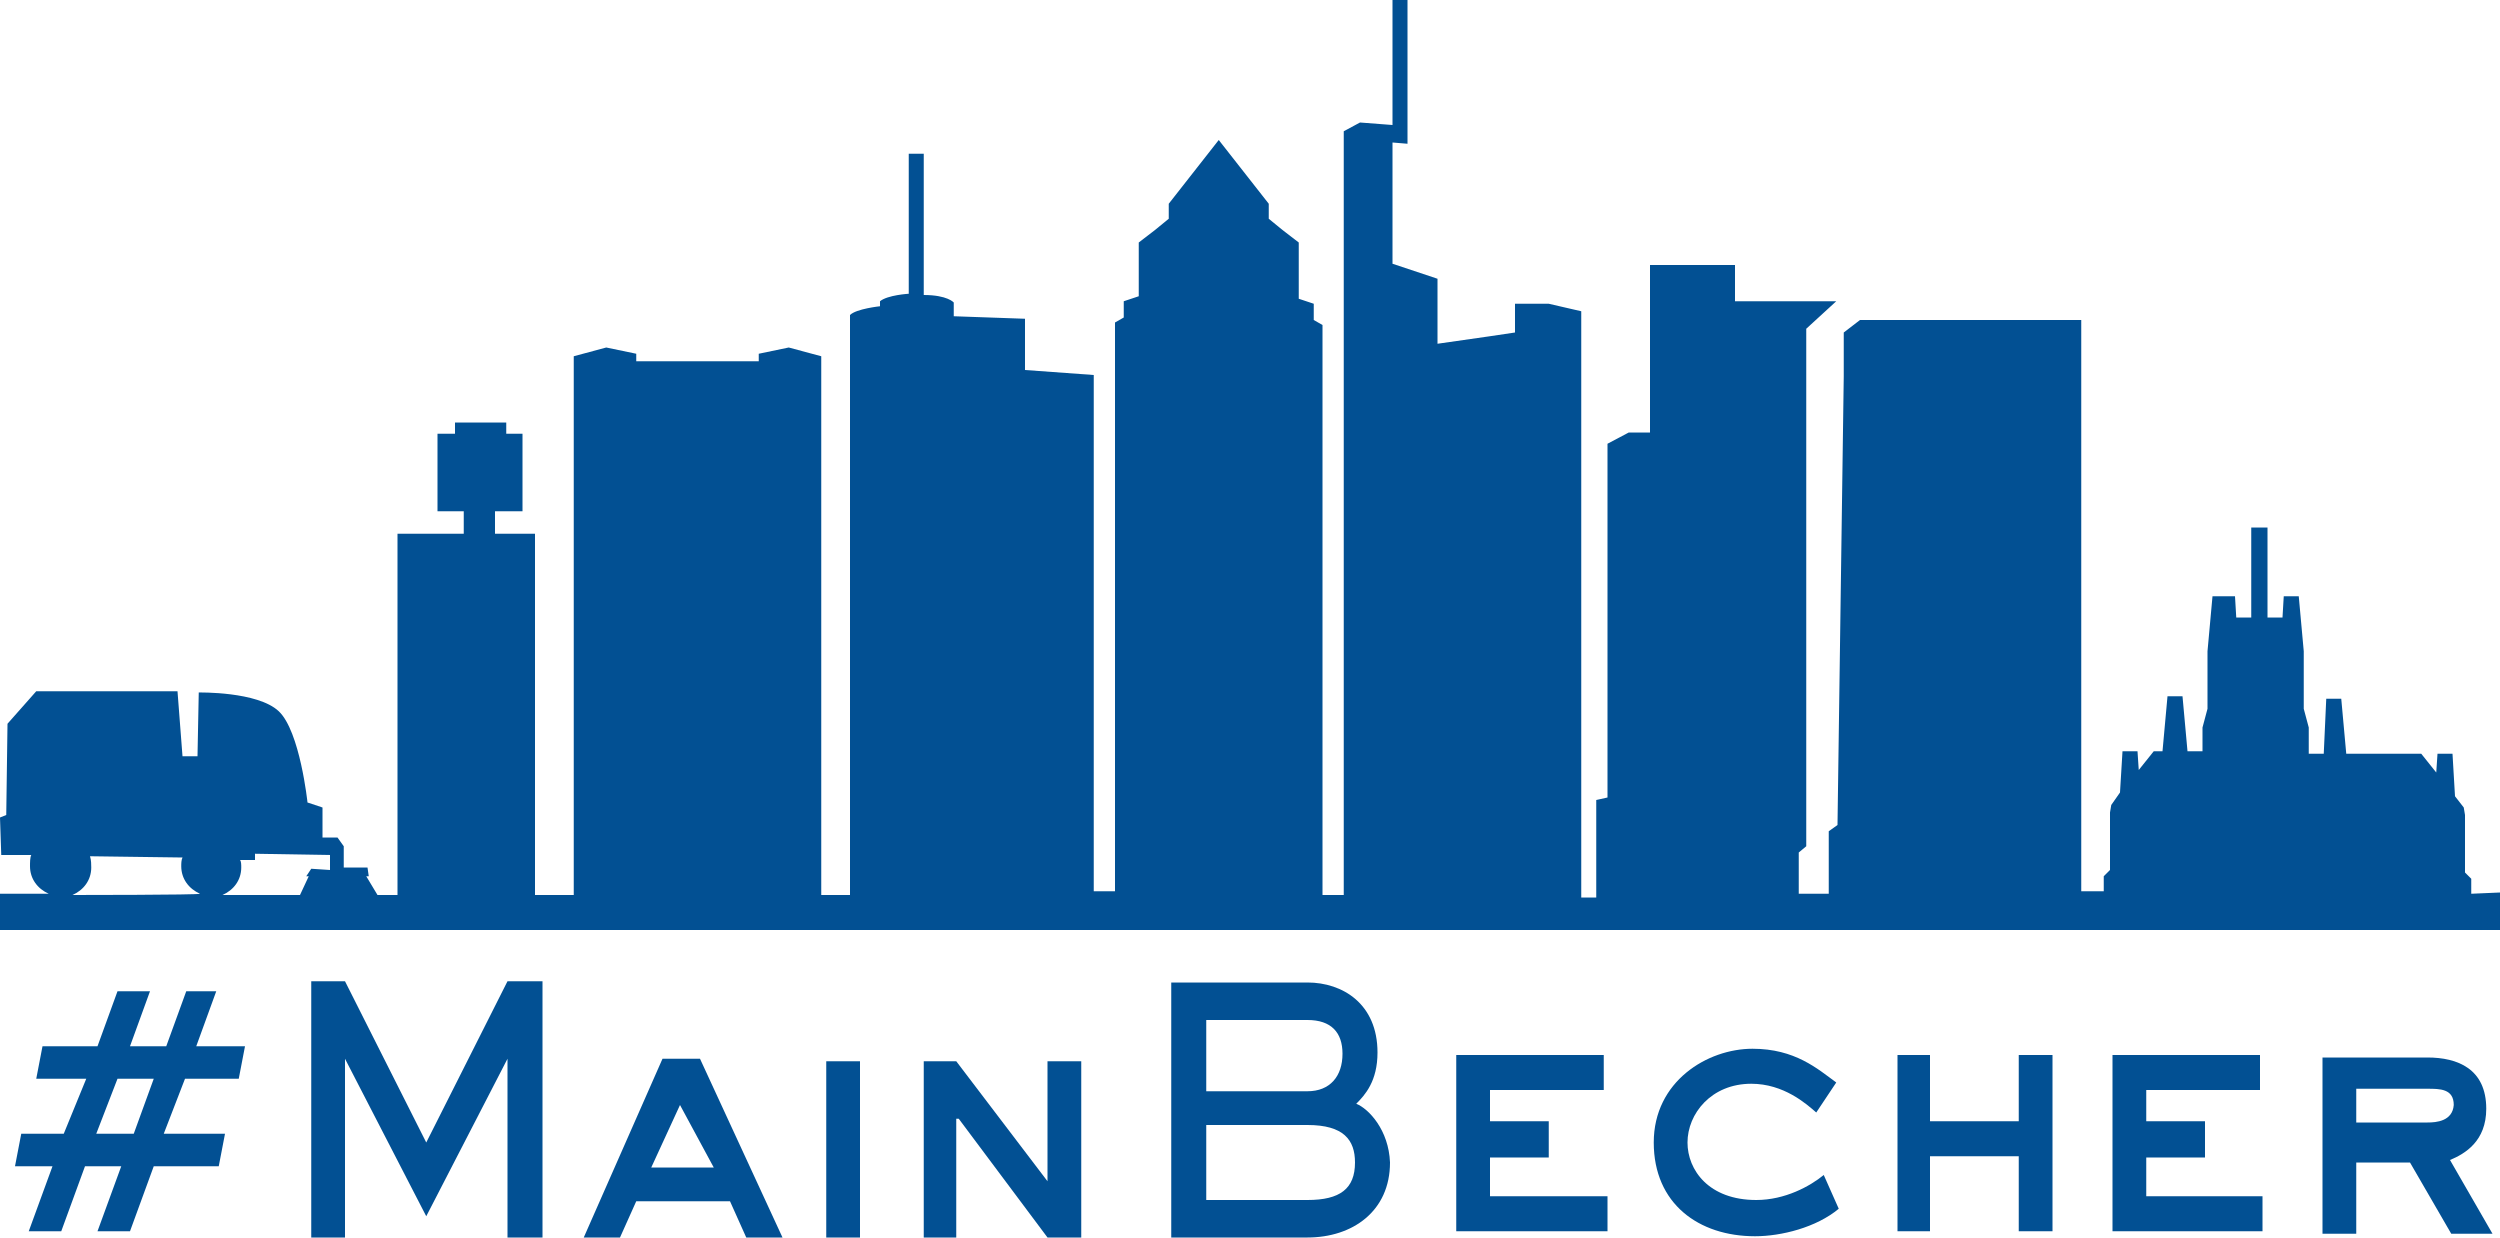 <?xml version="1.0" encoding="utf-8"?>
<!-- Generator: Adobe Illustrator 25.2.3, SVG Export Plug-In . SVG Version: 6.00 Build 0)  -->
<svg version="1.1" id="Ebene_1" xmlns="http://www.w3.org/2000/svg" xmlns:xlink="http://www.w3.org/1999/xlink" x="0px" y="0px"
	 viewBox="0 0 200 99" style="enable-background:new 0 0 200 99;" xml:space="preserve">
<style type="text/css">
	.st0{display:none;}
	.st1{display:inline;fill:#009EE3;}
	.st2{fill:#025093;}
</style>
<g id="Fläche" class="st0">
	<rect x="-48.2" y="-91.2" class="st1" width="283.5" height="280.3"/>
</g>
<g>
	<polygon class="st2" points="24.9,99 24.9,78.5 27.6,78.5 34.1,91.4 40.6,78.5 43.4,78.5 43.4,99 40.6,99 40.6,84.7 34.1,97.3 
		27.6,84.7 27.6,99 	"/>
	<path class="st2" d="M10.7,90.7h-3l1.7-4.4h2.9L10.7,90.7z M19.1,86.3l0.5-2.6h-3.9l1.6-4.4h-2.4l-1.6,4.4h-2.9l1.6-4.4H9.4
		l-1.6,4.4H3.4l-0.5,2.6h4l-1.8,4.4H1.7l-0.5,2.6h3l-1.9,5.2h2.6l1.9-5.2h2.9l-1.9,5.2h2.6l1.9-5.2h5.2l0.5-2.6h-4.9l1.7-4.4H19.1z"
		/>
	<g>
		<path class="st2" d="M104.6,96h-8.1v-6h8.1c2.9,0,3.8,1.2,3.8,3C108.4,95.1,107.2,96,104.6,96 M96.5,81.6h8.1c1.9,0,2.8,1,2.8,2.7
			c0,1.8-1,3-2.8,3h-8.1V81.6z M108.5,88.3c0.7-0.7,1.7-1.8,1.7-4.1c0-3.9-2.8-5.6-5.6-5.6H93.7V99h10.9c3.6,0,6.6-2.1,6.6-6
			C111.1,90.4,109.5,88.7,108.5,88.3"/>
	</g>
	<rect x="66.1" y="84.9" class="st2" width="2.7" height="14.1"/>
	<polygon class="st2" points="119.2,92.6 123.9,92.6 123.9,89.7 119.2,89.7 119.2,87.2 128.3,87.2 128.3,84.4 116.5,84.4 
		116.5,98.5 128.6,98.5 128.6,95.7 119.2,95.7 	"/>
	<polygon class="st2" points="83.8,94.5 83.8,94.5 76.5,84.9 73.9,84.9 73.9,99 76.5,99 76.5,89.5 76.7,89.5 83.8,99 86.5,99 
		86.5,84.9 83.8,84.9 	"/>
	<g>
		<path class="st2" d="M194.2,89.8h-5.7v-2.7h5.7c1,0,2.1,0,2.1,1.3C196.2,89.7,194.9,89.8,194.2,89.8 M196,92.8
			c1.2-0.5,2.9-1.5,2.9-4.1c0-3.2-2.3-4.1-4.7-4.1h-8.4v14.1h2.7v-5.7h4.3l3.3,5.7h3.3L196,92.8z"/>
		<path class="st2" d="M140.5,96c-3.8,0-5.5-2.4-5.5-4.6c0-2.3,1.9-4.7,5.1-4.7c2.6,0,4.4,1.6,5.2,2.3l1.6-2.4
			c-1.5-1.1-3.3-2.7-6.7-2.7c-3.6,0-7.9,2.6-7.9,7.5c0,4.9,3.6,7.5,8.1,7.5c2.1,0,4.9-0.7,6.7-2.2l-1.2-2.7
			C144.8,94.9,142.8,96,140.5,96"/>
	</g>
	<polygon class="st2" points="171.7,92.6 176.4,92.6 176.4,89.7 171.7,89.7 171.7,87.2 180.8,87.2 180.8,84.4 169,84.4 169,98.5 
		181,98.5 181,95.7 171.7,95.7 	"/>
	<polygon class="st2" points="161.5,89.7 154.4,89.7 154.4,84.4 151.8,84.4 151.8,98.5 154.4,98.5 154.4,92.5 161.5,92.5 
		161.5,98.5 164.2,98.5 164.2,84.4 161.5,84.4 	"/>
	<g>
		<path class="st2" d="M24.9,69.5l-0.4,0.6h0.2l-0.7,1.5h-6.2c0.9-0.4,1.5-1.2,1.5-2.2c0-0.2,0-0.5-0.1-0.6h1.2v-0.5l6,0.1v0.2v0.9
			v0.1L24.9,69.5z M5.8,71.6c0.9-0.4,1.5-1.2,1.5-2.2c0-0.2,0-0.6-0.1-0.9l7.4,0.1c-0.1,0.2-0.1,0.5-0.1,0.7c0,1,0.6,1.8,1.5,2.2
			C15.9,71.6,5.8,71.6,5.8,71.6z M197.7,71.5v-1.2l-0.5-0.5v-4.6l-0.1-0.6l-0.7-0.9l-0.2-3.4h-1.2l-0.1,1.5l-1.2-1.5h-0.7h-1.9h-3.4
			l-0.4-4.4h-0.6h-0.6l-0.2,4.4l0,0h-1.2v-2.1l-0.4-1.5v-4.6l-0.4-4.4h-0.6h-0.6l-0.1,1.7l0,0h-1.2v-7.2h-1.3v7.2h-1.2l0,0l-0.1-1.7
			h-0.9H177l-0.4,4.4v4.6l-0.4,1.5v1.9h-1.2l-0.4-4.4h-0.6h-0.6l-0.4,4.4h-0.7l-1.2,1.5l-0.1-1.5h-1.2l-0.2,3.3l-0.7,1l-0.1,0.6v4.6
			l-0.5,0.5v1.2h-1.8v-39v-2.2v-4.5h-17.7l-1.3,1v3.5L147,66l-0.7,0.5v5h-2.4v-3.3l0.6-0.5V42.2V42V26.3l2.4-2.2h-8.1v-2.9H132v13.4
			h-1.7l-1.7,0.9v6.4v9v12.9l-0.9,0.2v7.8h-1.2V51.1V28.5v-3.6l-2.6-0.6h-2.7v2.3c0,0-3.3,0.5-6.2,0.9v-5.2l-3.6-1.2v-9.7l1.2,0.1V0
			h-1.2v10l-2.6-0.2l-1.3,0.7v39.4v21.7h-1.7V50.4V26l-0.7-0.4v-1.3l-1.2-0.4v-4.5l-1.3-1l-1.1-0.9v-1.2l-4-5.1l-4,5.1v1.2l-1.1,0.9
			l-1.3,1v4.3l-1.2,0.4v1.3l-0.7,0.4v35.8v9.7h-1.7v-7.3v-34L82,29.6v-4.1l-5.7-0.2v-1.1c0,0-0.5-0.6-2.4-0.6V12.3h-1.2v11.2
			c0,0-1.7,0.1-2.3,0.6v0.4c0,0-1.9,0.2-2.4,0.7v46.4h-2.3V28.5l-2.6-0.7l-2.4,0.5v0.6h-4.9l0,0h-4.9v-0.6l-2.4-0.5l-2.6,0.7v43.1
			h-1.8h-1.3V42.7h-3.2v-1.8h2.2v-6.2h-1.3v-0.9h-4.1v0.9H35v6.2h2.1v1.8h-5.3v28.9h-1.6l-0.9-1.5h0.2l-0.1-0.7h-1.9v-0.1v-0.9v-0.7
			L27,67h-1.2v-1.2v-1.2l-1.2-0.4c0,0-0.6-5.7-2.3-7.3c-1.7-1.6-6.4-1.5-6.4-1.5l-0.1,5.1h-1.2l-0.4-5.2H2.9l-2.3,2.6l-0.1,7.3
			L0,65.4l0.1,3h2.4c-0.1,0.2-0.1,0.6-0.1,0.9c0,1,0.6,1.8,1.5,2.2H0v2.9h72.9h0.2h93.6l0,0h1.3h32v-3L197.7,71.5L197.7,71.5z"/>
	</g>
	<path class="st2" d="M52.1,93.4l2.3-5l2.7,5H52.1z M56,84.7h-3L46.7,99h2.9l1.3-2.9h7.5l1.3,2.9h2.9L56,84.7z"/>
</g>
</svg>
